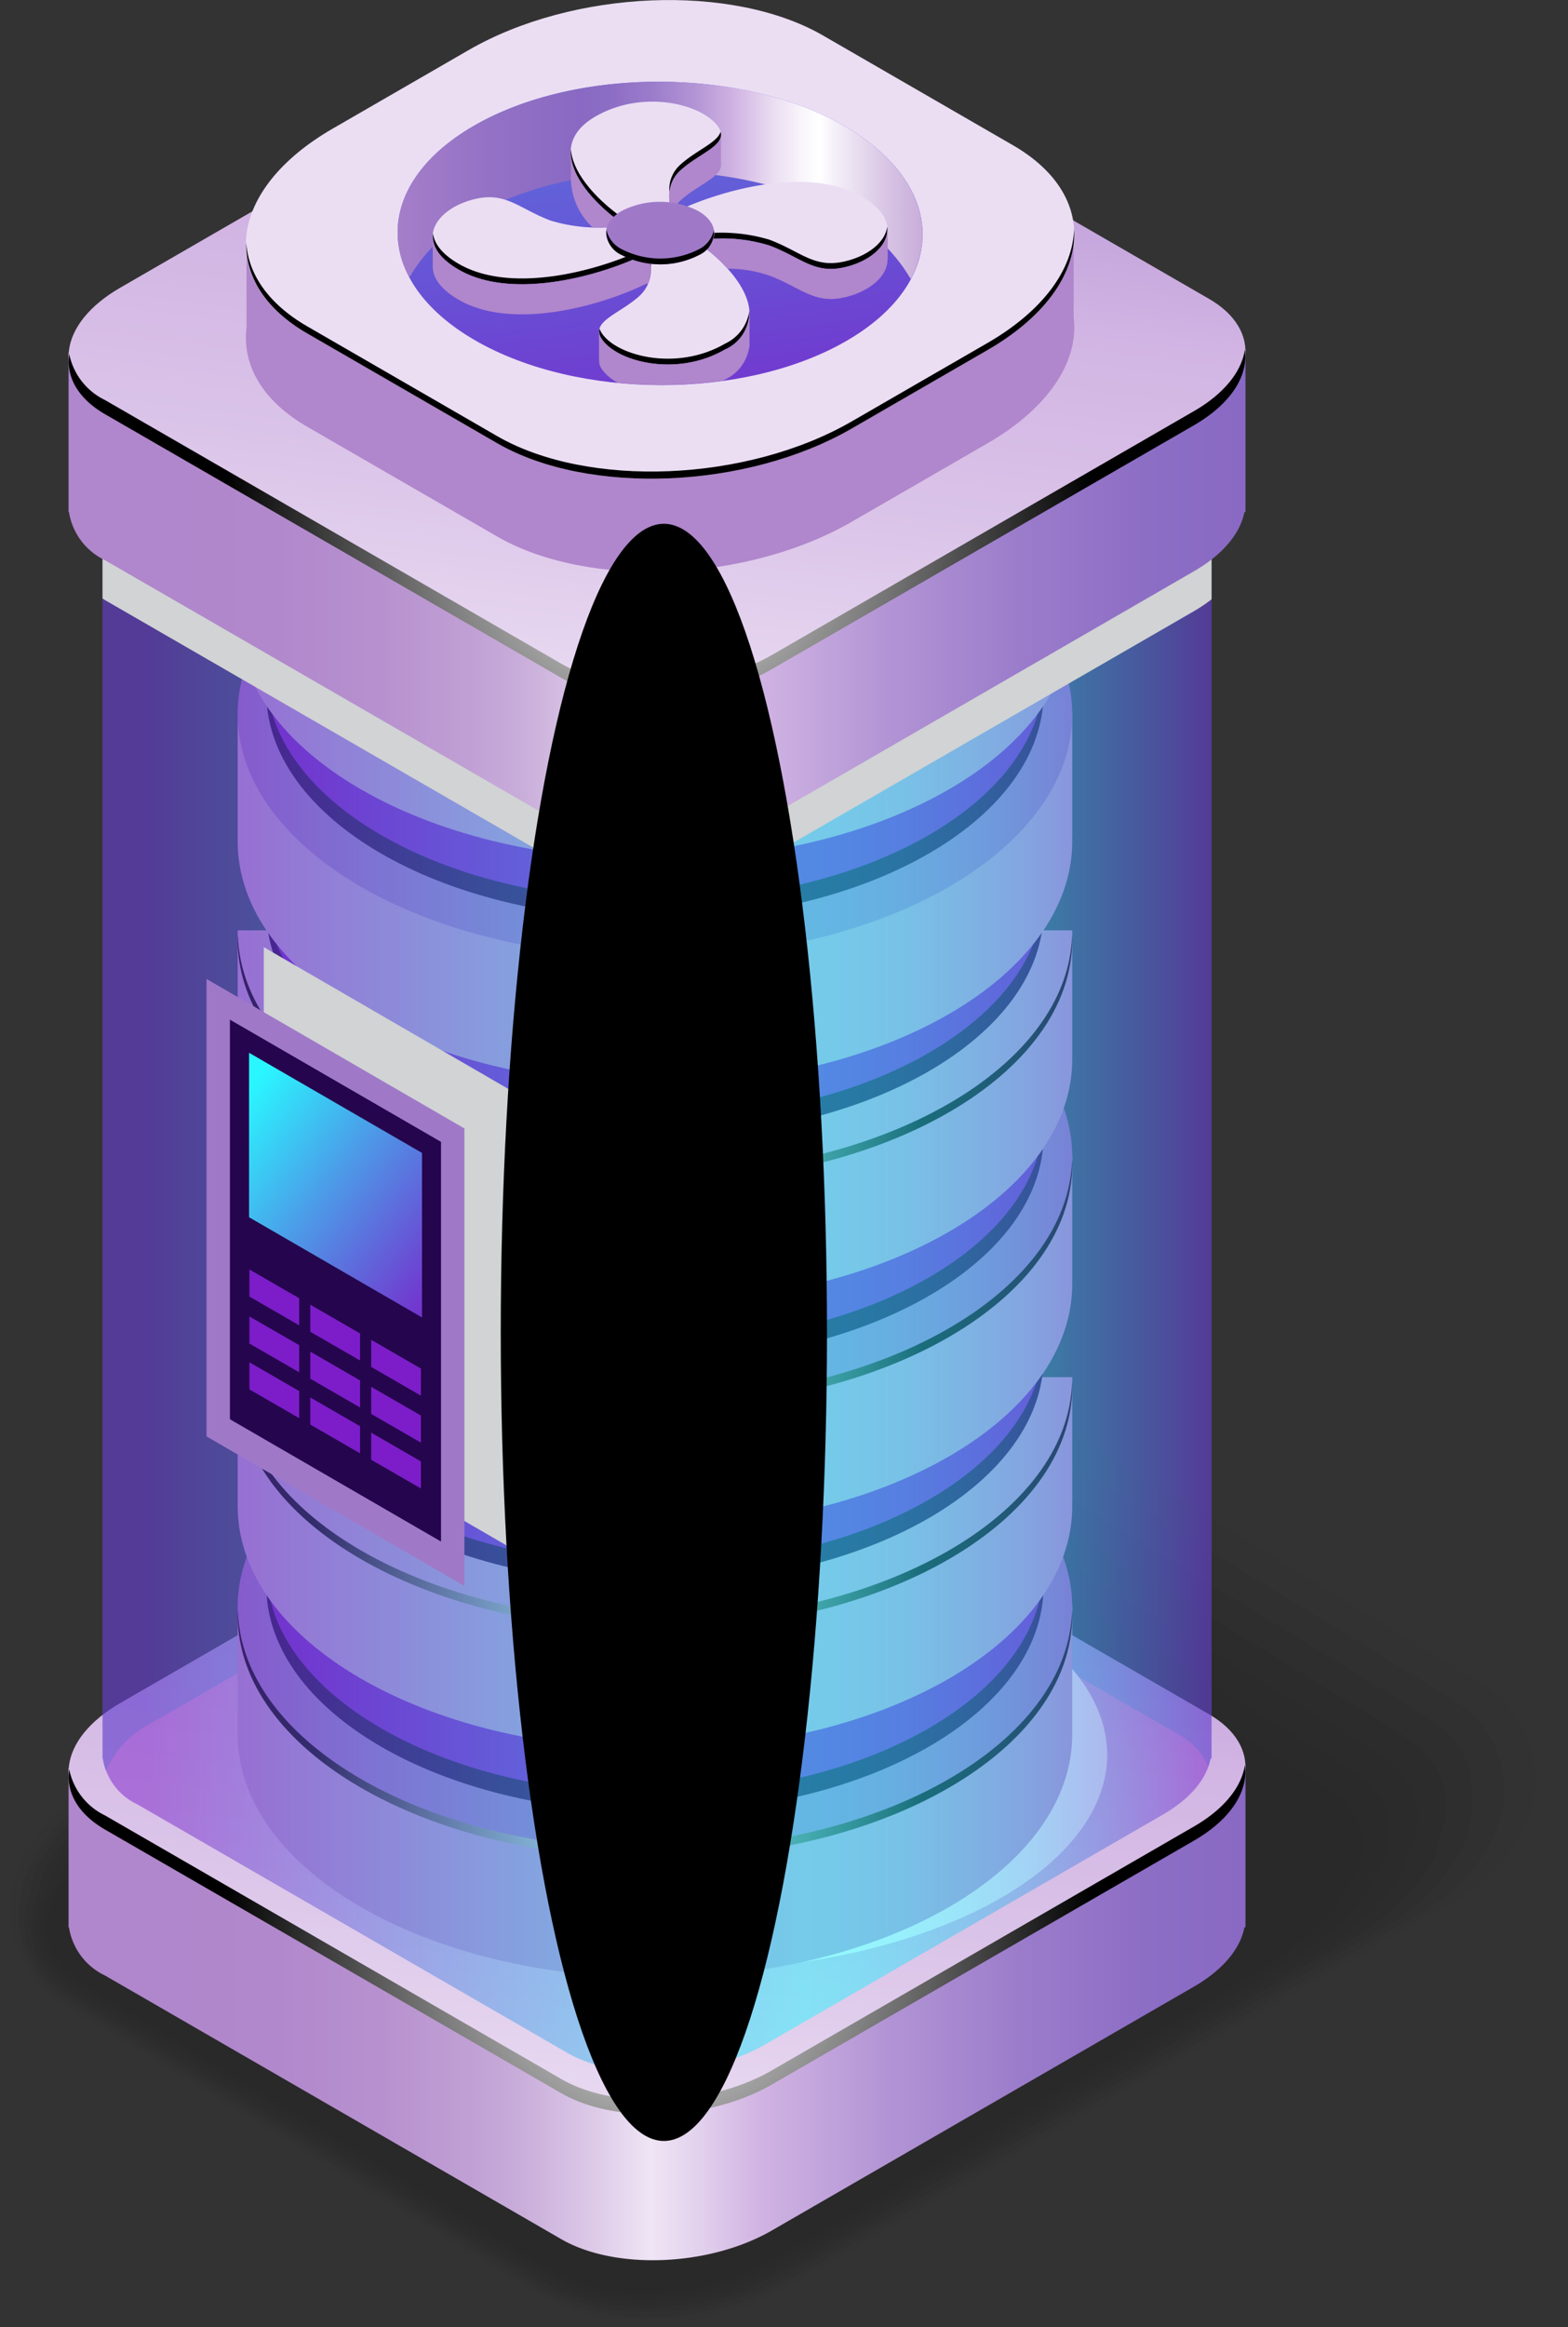 <svg xmlns="http://www.w3.org/2000/svg" xmlns:xlink="http://www.w3.org/1999/xlink" width="133.14" height="197.433" viewBox="0 0 133.14 197.433"><rect x="0" y="0" width="133.14" height="197.433" fill="#333333" stroke="none"/><defs><linearGradient id="c" y1=".5" x2="1" y2=".5" gradientUnits="objectBoundingBox"><stop offset=".04" stop-color="#b086cc"/><stop offset=".176" stop-color="#b188cc"/><stop offset=".265" stop-color="#b791cf"/><stop offset=".341" stop-color="#c0a0d4"/><stop offset=".343" stop-color="#c1a1d5"/><stop offset=".379" stop-color="#c7abd9"/><stop offset=".439" stop-color="#dac6e6"/><stop offset=".495" stop-color="#efe5f5"/><stop offset=".536" stop-color="#e2d1ed"/><stop offset=".586" stop-color="#d1b4e3"/><stop offset=".697" stop-color="#b294d5"/><stop offset=".809" stop-color="#9b7ccb"/><stop offset=".913" stop-color="#8d6ec5"/><stop offset="1" stop-color="#8969c3"/></linearGradient><linearGradient id="a" x1=".725" y1="-.504" x2=".381" y2="1.034" gradientUnits="objectBoundingBox"><stop offset="0" stop-color="#9f79c8"/><stop offset=".137" stop-color="#a47fca"/><stop offset=".329" stop-color="#b491d3"/><stop offset=".553" stop-color="#cdafe1"/><stop offset=".581" stop-color="#d1b4e3"/><stop offset=".764" stop-color="#dac3e8"/><stop offset="1" stop-color="#ebdef3"/></linearGradient><linearGradient id="g" y1=".5" x2="1" y2=".5" gradientUnits="objectBoundingBox"><stop offset=".035" stop-color="#1bb0d4"/><stop offset=".203" stop-color="#1ebfdd"/><stop offset=".527" stop-color="#26e7f6"/><stop offset=".631" stop-color="#2af6ff"/><stop offset=".874" stop-color="#1bb0d4"/></linearGradient><linearGradient id="d" x1="1.007" y1=".5" x2="1.992" y2=".5" gradientUnits="objectBoundingBox"><stop offset=".01" stop-color="#c1a1d5"/><stop offset=".049" stop-color="#c7abd9"/><stop offset=".115" stop-color="#d9c6e5"/><stop offset=".2" stop-color="#f6f2f9"/><stop offset=".222" stop-color="#fff"/><stop offset=".251" stop-color="#f9f5fb"/><stop offset=".3" stop-color="#e9dbf1"/><stop offset=".359" stop-color="#d1b4e3"/><stop offset=".426" stop-color="#b294d5"/><stop offset=".495" stop-color="#9b7ccb"/><stop offset=".558" stop-color="#8d6ec5"/><stop offset=".611" stop-color="#8969c3"/><stop offset=".755" stop-color="#9371c5"/><stop offset="1" stop-color="#b086cc"/></linearGradient><linearGradient id="i" x1="103.347" y1="-.581" x2="104.139" y2=".877" xlink:href="#a"/><linearGradient id="k" x1="1.082" y1=".5" x2="2.066" y2=".5" gradientUnits="objectBoundingBox"><stop offset="0" stop-color="#25054d"/><stop offset=".217" stop-color="#45108a"/><stop offset=".419" stop-color="#25054d"/><stop offset=".555" stop-color="#270551"/><stop offset=".698" stop-color="#2d085d"/><stop offset=".844" stop-color="#380b72"/><stop offset=".965" stop-color="#45108a"/></linearGradient><linearGradient id="l" x1="1.082" y1=".5" x2="2.066" y2=".5" gradientUnits="objectBoundingBox"><stop offset="0" stop-color="#7c1dc9"/><stop offset=".049" stop-color="#6e41d1"/><stop offset=".156" stop-color="#4c9be8"/><stop offset=".258" stop-color="#2af6ff"/><stop offset=".335" stop-color="#37d2f6"/><stop offset=".486" stop-color="#4f92e6"/><stop offset=".625" stop-color="#625fd9"/><stop offset=".745" stop-color="#703bd0"/><stop offset=".842" stop-color="#7825cb"/><stop offset=".904" stop-color="#7c1dc9"/></linearGradient><linearGradient id="p" y1=".5" x2="1" y2=".5" gradientUnits="objectBoundingBox"><stop offset=".035" stop-color="#7c1dc9"/><stop offset=".05" stop-color="#7922ca"/><stop offset=".34" stop-color="#4f93e6"/><stop offset=".539" stop-color="#34daf8"/><stop offset=".631" stop-color="#2af6ff"/><stop offset=".672" stop-color="#2bf0fd"/><stop offset=".722" stop-color="#31e1f9"/><stop offset=".777" stop-color="#3bc8f3"/><stop offset=".836" stop-color="#48a6eb"/><stop offset=".897" stop-color="#5979df"/><stop offset=".96" stop-color="#6d43d2"/><stop offset="1" stop-color="#7c1dc9"/></linearGradient><linearGradient id="r" x1="3.103" y1=".5" x2="4.103" y2=".5" xlink:href="#c"/><linearGradient id="s" x1="4.192" y1="-1.444" x2="3.52" y2=".775" xlink:href="#a"/><linearGradient id="f" x1=".759" y1="1.613" x2="-.078" y2="-1.984" gradientUnits="objectBoundingBox"><stop offset=".03" stop-color="#7c1dc9"/><stop offset=".214" stop-color="#6e41d1"/><stop offset=".618" stop-color="#4c9be8"/><stop offset="1" stop-color="#2af6ff"/></linearGradient><linearGradient id="u" x1="1.031" y1=".5" x2="-.072" y2=".5" xlink:href="#d"/><linearGradient id="v" x1="6.68" y1="-1.241" x2="6.078" y2=".747" xlink:href="#a"/><linearGradient id="e" x1="97248.758" y1="-1.27" x2="97242.133" y2=".715" gradientUnits="objectBoundingBox"><stop offset="0" stop-color="#2e085f"/><stop offset=".561" stop-color="#45108a"/><stop offset="1" stop-color="#5213a3"/></linearGradient><linearGradient id="B" x1="46.212" y1=".5" x2="48.138" y2=".5" xlink:href="#c"/><linearGradient id="C" x1="18732.268" y1="-1.22" x2="18721.514" y2=".721" xlink:href="#e"/><linearGradient id="D" x1="48.165" y1=".5" x2="50.323" y2=".5" xlink:href="#c"/><linearGradient id="E" x1="13.824" y1=".5" x2="14.331" y2=".5" xlink:href="#c"/><linearGradient id="F" x1="11.704" y1=".5" x2="12.615" y2=".5" xlink:href="#c"/><linearGradient id="G" x1="17.05" y1=".5" x2="18.171" y2=".5" xlink:href="#c"/><linearGradient id="H" x1="304.234" y1="247.886" x2="303.44" y2="250.509" xlink:href="#a"/><linearGradient id="K" x1="285.776" y1="1.406" x2="288.913" y2="-.837" xlink:href="#a"/><linearGradient id="L" x1="1.098" y1="1.188" x2=".108" y2=".049" xlink:href="#f"/><radialGradient id="b" cx=".5" cy=".5" r="1.244" gradientTransform="matrix(.297 0 0 1 .352 0)" gradientUnits="objectBoundingBox"><stop offset="0" stop-color="#fff"/><stop offset="1"/></radialGradient><radialGradient id="h" cx=".5" cy=".5" r="1.137" gradientTransform="matrix(.51 0 0 .51 7.795 -51.666)" gradientUnits="objectBoundingBox"><stop offset=".192" stop-color="#5f5c5d"/><stop offset="1" stop-color="#fff"/></radialGradient><radialGradient id="j" cx=".34" cy=".833" r="1.244" gradientTransform="matrix(.296 0 0 1 .352 0)" xlink:href="#b"/><radialGradient id="m" cx=".34" cy=".833" r="1.244" gradientTransform="matrix(.296 0 0 1 .352 0)" xlink:href="#b"/><radialGradient id="n" cx=".34" cy=".833" r="1.244" gradientTransform="matrix(.296 0 0 1 .352 0)" xlink:href="#b"/><radialGradient id="o" cx=".34" cy=".833" r="1.244" gradientTransform="matrix(.296 0 0 1 .352 0)" xlink:href="#b"/><radialGradient id="q" cx=".5" cy=".5" r="1.244" xlink:href="#b"/><radialGradient id="t" cx=".5" cy=".5" r="1.226" gradientTransform="matrix(.301 0 0 1 2.519 0)" xlink:href="#b"/><radialGradient id="w" cx=".5" cy=".5" r=".445" gradientTransform="matrix(1.306 0 0 1 -14.606 0)" xlink:href="#b"/><radialGradient id="x" cx=".5" cy=".5" r="1.561" gradientTransform="matrix(.233 0 0 1 9.432 0)" xlink:href="#b"/><radialGradient id="y" cx=".5" cy=".5" r=".464" gradientTransform="matrix(1.178 0 0 1 -8.931 0)" xlink:href="#b"/><radialGradient id="z" cx=".5" cy=".5" r="1.655" gradientTransform="matrix(.219 0 0 1 10.83 0)" xlink:href="#b"/><radialGradient id="A" cx=".5" cy=".5" r="1.055" gradientTransform="matrix(.356 0 0 1 11.35 0)" xlink:href="#b"/><radialGradient id="I" cx=".5" cy=".5" r="1.164" gradientTransform="matrix(.319 0 0 1 16.583 0)" xlink:href="#b"/><radialGradient id="J" cx=".5" cy=".5" r=".101" gradientTransform="translate(1461.551 -55.782) scale(4.953)" gradientUnits="objectBoundingBox"><stop offset="0" stop-color="#972a74"/><stop offset=".041" stop-color="#8a266a"/><stop offset=".194" stop-color="#601a49"/><stop offset=".35" stop-color="#3d112f"/><stop offset=".507" stop-color="#22091a"/><stop offset=".667" stop-color="#0f040b"/><stop offset=".829" stop-color="#030102"/><stop offset="1"/></radialGradient></defs><g transform="translate(-52.883 -26.704)"><g opacity=".2"><path d="M117.196 145.656a23.707 23.707 0 0 1 11.892-2.951 22.443 22.443 0 0 1 5.274.684 19.168 19.168 0 0 1 4.452 1.819l38.17 23.291c.044.025 1.34.82 1.373.849a9.537 9.537 0 0 1 4.914 8.937c-.2 3.625-2.852 7.379-6.778 9.646l-52.675 30.512c-.08.045-4.184 2.4-4.275 2.434a23.73 23.73 0 0 1-11.532 2.85 19.139 19.139 0 0 1-9.478-2.3l-39.295-23.98c-.018-.009-.52-.316-.535-.327a9.486 9.486 0 0 1-4.977-8.988c.21-3.624 2.811-7.354 6.739-9.621Z" opacity=".091"/><path d="M115.579 147.161a23.2 23.2 0 0 1 11.829-2.874 22.044 22.044 0 0 1 5.224.763 21.692 21.692 0 0 1 4.391 1.87l37.944 23.156c.087.049 1.295.8 1.36.853a8.739 8.739 0 0 1 4.183 8.881c-.358 3.247-3.225 7.043-6.76 9.084l-50.638 29.435c-.158.091-3.947 2.255-4.13 2.316a23.232 23.232 0 0 1-11.115 2.662 18.539 18.539 0 0 1-9.116-2.226l-39.337-24.006c-.034-.019-.5-.307-.535-.328a8.653 8.653 0 0 1-4.312-8.98c.381-3.246 3.146-7 6.68-9.037Z" opacity=".182"/><path d="M113.963 148.664a22.7 22.7 0 0 1 11.769-2.792 21.758 21.758 0 0 1 5.172.843 25.261 25.261 0 0 1 4.332 1.924l37.723 23.017c.13.075 1.25.771 1.347.858 3.344 2.169 4.032 5.37 3.452 8.824-.482 2.865-3.6 6.708-6.74 8.522l-48.6 28.356c-.237.137-3.711 2.108-3.984 2.2a22.762 22.762 0 0 1-10.7 2.476 17.967 17.967 0 0 1-8.754-2.154l-39.39-24.035c-.052-.03-.49-.3-.537-.331-3.568-2.165-4.879-5.611-3.644-8.975 0-2.9 3.482-6.636 6.623-8.45Z" opacity=".273"/><path d="M112.346 150.168a22.215 22.215 0 0 1 11.71-2.71 21.368 21.368 0 0 1 5.121.922 29.876 29.876 0 0 1 4.27 1.977l37.5 22.881c.174.1 1.207.747 1.335.862 3.262 2.2 4.248 5.568 2.719 8.769 0 2.54-3.97 6.372-6.719 7.96l-46.562 27.279c-.316.183-3.475 1.96-3.841 2.083a22.309 22.309 0 0 1-10.282 2.285 17.36 17.36 0 0 1-8.391-2.08l-39.44-24.065c-.07-.04-.476-.289-.538-.332-3.561-2.2-4.623-5.7-2.976-8.968 0-2.542 3.816-6.277 6.565-7.864Z" opacity=".364"/><path d="M110.73 151.672a21.72 21.72 0 0 1 11.65-2.629 21.014 21.014 0 0 1 5.069 1 35.983 35.983 0 0 1 4.209 2.03l37.275 22.745c.216.124 1.161.722 1.321.866 3.182 2.233 3.9 5.623 1.99 8.712 0 2.179-4.343 6.038-6.7 7.4l-44.525 26.2c-.4.228-3.24 1.812-3.7 1.965a21.878 21.878 0 0 1-9.865 2.1 16.794 16.794 0 0 1-8.03-2.008l-39.483-24.094c-.087-.051-.46-.28-.538-.333-3.554-2.228-4.368-5.786-2.308-8.963 0-2.178 4.15-5.918 6.507-7.278Z" opacity=".455"/><path d="M109.109 153.176a21.243 21.243 0 0 1 11.59-2.547 20.681 20.681 0 0 1 5.017 1.078 45.046 45.046 0 0 1 4.148 2.083l37.052 22.608a14.5 14.5 0 0 1 1.308.871c3.1 2.264 3.55 5.677 1.259 8.656 0 1.815-4.718 5.7-6.68 6.836l-42.487 25.125c-.476.273-3 1.663-3.55 1.847a21.46 21.46 0 0 1-9.449 1.913 16.236 16.236 0 0 1-7.668-1.935l-39.532-24.124c-.1-.06-.446-.271-.539-.334-3.548-2.259-4.113-5.874-1.641-8.957 0-1.816 4.483-5.559 6.447-6.692Z" opacity=".545"/><path d="M107.497 154.68a20.8 20.8 0 0 1 11.529-2.465 20.285 20.285 0 0 1 4.967 1.157c.586.2 3.6 1.854 4.088 2.136l36.828 22.472a12.189 12.189 0 0 1 1.295.875c3.019 2.3 3.2 5.732.528 8.6 0 1.452-5.091 5.366-6.662 6.272l-40.448 24.048a36.8 36.8 0 0 1-3.406 1.73 21.062 21.062 0 0 1-9.032 1.725 15.644 15.644 0 0 1-7.307-1.863l-39.584-24.152c-.122-.07-.432-.262-.539-.336-3.542-2.29-3.859-5.961-.975-8.951 0-1.452 4.818-5.2 6.389-6.106Z" opacity=".636"/><path d="M105.88 156.184a20.325 20.325 0 0 1 11.471-2.384 19.836 19.836 0 0 1 4.915 1.237c.437.153 3.662 1.977 4.027 2.188l36.6 22.334a10.5 10.5 0 0 1 1.283.88c2.937 2.329 2.852 5.786-.2 8.543 0 1.09-5.465 5.03-6.643 5.711l-38.411 22.971a29.669 29.669 0 0 1-3.261 1.614 20.721 20.721 0 0 1-8.616 1.537 15.1 15.1 0 0 1-6.944-1.79l-39.633-24.183c-.139-.08-.416-.253-.539-.337-3.536-2.323-3.6-6.049-.307-8.945 0-1.09 5.152-4.84 6.331-5.52Z" opacity=".727"/><path d="M104.263 157.684a19.9 19.9 0 0 1 11.407-2.3 19.48 19.48 0 0 1 4.863 1.316c.29.106 3.723 2.1 3.966 2.24l36.381 22.2a9.237 9.237 0 0 1 1.27.884c2.855 2.362 2.5 5.841-.935 8.487 0 .726-5.838 4.695-6.623 5.148l-36.373 21.894a23.9 23.9 0 0 1-3.117 1.5 20.369 20.369 0 0 1-8.2 1.349 14.516 14.516 0 0 1-6.583-1.716l-39.675-24.215c-.157-.091-.4-.242-.541-.34-3.529-2.353-3.348-6.136.359-8.938 0-.726 5.488-4.481 6.273-4.935Z" opacity=".818"/><path d="M102.646 159.191a19.446 19.446 0 0 1 11.352-2.219 19.132 19.132 0 0 1 4.811 1.393c.145.056 3.784 2.223 3.905 2.293l36.158 22.063a8.228 8.228 0 0 1 1.257.888c2.775 2.394 2.153 5.895-1.666 8.432 0 .363-6.211 4.359-6.6 4.586l-34.338 20.814a19.2 19.2 0 0 1-2.972 1.379 20.12 20.12 0 0 1-7.782 1.163 14 14 0 0 1-6.225-1.642l-39.73-24.244c-.172-.1-.385-.232-.541-.34-3.523-2.384-3.093-6.223 1.027-8.932 0-.364 5.822-4.122 6.215-4.349Z" opacity=".909"/><path d="m100.774 217.999-39.778-24.273c-4.114-2.375-3.6-6.525 1.152-9.268l38.883-23.759c4.75-2.744 11.938-3.042 16.053-.666l39.777 24.266c4.115 2.376 3.6 6.525-1.152 9.268l-38.881 23.763c-4.753 2.746-11.94 3.044-16.054.669Z"/></g><path d="M157.309 148.343h-1a7.2 7.2 0 0 0-2.1-1.763l-38.741-22.368c-4.585-2.647-12.594-2.315-17.887.741l-35.826 20.686a10.618 10.618 0 0 0-3.2 2.7h-1.18v13.524h.032a5.472 5.472 0 0 0 3.063 4.092l38.743 22.368c4.585 2.647 12.594 2.315 17.887-.741l35.829-20.682c2.513-1.45 3.949-3.255 4.288-5.033h.092Z" transform="translate(1.33 28.35)" fill="url(#c)"/><path d="M99.213 176.177 60.47 153.809c-4.585-2.647-4.009-7.27 1.285-10.327L97.583 122.8c5.294-3.056 13.3-3.388 17.887-.741l38.743 22.368c4.585 2.647 4.009 7.27-1.284 10.327L117.1 175.436c-5.294 3.056-13.3 3.388-17.887.741Z" transform="translate(1.33 27.712)" fill="url(#a)"/><path d="M152.927 147.447 117.1 168.131c-5.294 3.058-13.3 3.388-17.887.741l-38.744-22.366a5.558 5.558 0 0 1-3.041-3.914c-.283 1.9.706 3.765 3.041 5.113l38.743 22.367c4.585 2.648 12.594 2.316 17.887-.741l35.829-20.684c3.169-1.83 4.633-4.22 4.325-6.413-.274 1.835-1.728 3.712-4.326 5.213Z" transform="translate(1.332 34.217)" fill="url(#b)" style="mix-blend-mode:color-dodge;isolation:isolate"/><path d="M153.737 67.984a5.155 5.155 0 0 0-2.887-3.856L114.343 43.05c-4.32-2.494-11.866-2.181-16.855.7L63.726 63.24c-2.368 1.369-3.721 3.068-4.041 4.744H59.6v103.577h.03a3.956 3.956 0 0 0 .25 1.051 8.229 8.229 0 0 1 3.847-4.052l33.761-19.493c4.989-2.88 12.535-3.192 16.855-.7l36.508 21.078a5.759 5.759 0 0 1 2.636 2.8 4.549 4.549 0 0 0 .194-.691h.086V67.984Z" transform="translate(1.989 4.343)" opacity=".3" fill="url(#g)"/><g transform="translate(73.063 47.607)"><ellipse cx="35.924" cy="18.318" rx="35.924" ry="18.318" transform="translate(1.983 109.658)" fill="url(#h)" style="mix-blend-mode:multiply;isolation:isolate"/><g transform="translate(0 94.834)"><path d="M139.315 131.8H68.452v10.932c0 11.395 15.863 20.632 35.431 20.632s35.432-9.238 35.432-20.632c0-.1-.01-.189-.012-.284h.012Z" transform="translate(-68.451 -111.314)" fill="url(#d)"/><ellipse cx="35.432" cy="20.633" rx="35.432" ry="20.633" fill="url(#i)"/><path d="M103.883 152.4c-19.356 0-35.076-9.04-35.415-20.264 0 .124-.016.246-.016.369 0 11.4 15.863 20.634 35.431 20.634s35.432-9.238 35.432-20.634c0-.123-.012-.245-.016-.369-.339 11.224-16.059 20.264-35.416 20.264Z" transform="translate(-68.451 -111.216)" fill="url(#j)" style="mix-blend-mode:color-dodge;isolation:isolate"/></g><path d="M136.321 123.353H70.332v9.016h.01c0 .088-.01.176-.01.264 0 10.612 14.771 19.214 32.994 19.214s33-8.6 33-19.214c0-.088-.009-.176-.012-.264h.012Z" transform="translate(-67.895 -18.982)" fill="url(#k)"/><path d="M136.321 122.147H70.332v9.016h.01c0 .089-.01.176-.01.266 0 10.612 14.771 19.213 32.994 19.213s33-8.6 33-19.213c0-.089-.009-.176-.012-.266h.012Z" transform="translate(-67.895 -19.34)" fill="url(#l)"/><g transform="translate(0 75.444)"><path d="M139.315 116.844H68.452v10.932c0 11.395 15.863 20.632 35.431 20.632s35.432-9.238 35.432-20.632c0-.1-.01-.189-.012-.284h.012Z" transform="translate(-68.451 -96.354)" fill="url(#d)"/><ellipse cx="35.432" cy="20.633" rx="35.432" ry="20.633" fill="url(#i)"/><path d="M103.883 137.439c-19.356 0-35.076-9.04-35.415-20.264 0 .124-.016.246-.016.369 0 11.4 15.863 20.634 35.431 20.634s35.432-9.238 35.432-20.634c0-.123-.012-.245-.016-.369-.339 11.225-16.059 20.264-35.416 20.264Z" transform="translate(-68.451 -96.256)" fill="url(#m)" style="mix-blend-mode:color-dodge;isolation:isolate"/></g><path d="M136.321 108.393H70.332v9.016h.01c0 .088-.01.176-.01.264 0 10.612 14.771 19.214 32.994 19.214s33-8.6 33-19.214c0-.088-.009-.176-.012-.264h.012Z" transform="translate(-67.895 -23.413)" fill="url(#k)"/><path d="M136.321 107.187H70.332v9.013h.01c0 .089-.01.176-.01.266 0 10.612 14.771 19.213 32.994 19.213s33-8.6 33-19.213c0-.089-.009-.176-.012-.266h.012Z" transform="translate(-67.895 -23.77)" fill="url(#l)"/><g transform="translate(0 56.592)"><path d="M139.315 102.3H68.452v10.932c0 11.395 15.863 20.632 35.431 20.632s35.432-9.238 35.432-20.632c0-.1-.01-.191-.012-.285h.012Z" transform="translate(-68.451 -81.809)" fill="url(#d)"/><ellipse cx="35.432" cy="20.633" rx="35.432" ry="20.633" fill="url(#i)"/><path d="M103.883 122.9c-19.356 0-35.076-9.04-35.415-20.264 0 .123-.016.245-.016.369 0 11.395 15.863 20.632 35.431 20.632S139.315 114.4 139.315 103c0-.124-.012-.246-.016-.369-.339 11.225-16.059 20.269-35.416 20.269Z" transform="translate(-68.451 -81.711)" fill="url(#n)" style="mix-blend-mode:color-dodge;isolation:isolate"/></g><path d="M136.321 93.848H70.332v9.016h.01c0 .089-.01.176-.01.266 0 10.612 14.771 19.213 32.994 19.213s33-8.6 33-19.213c0-.089-.009-.176-.012-.266h.012Z" transform="translate(-67.895 -27.721)" fill="url(#k)"/><path d="M136.321 92.643H70.332v9.016h.01c0 .088-.01.176-.01.264 0 10.612 14.771 19.214 32.994 19.214s33-8.6 33-19.214c0-.088-.009-.176-.012-.264h.012Z" transform="translate(-67.895 -28.078)" fill="url(#l)"/><g transform="translate(0 37.531)"><path d="M139.315 87.6H68.452v10.926c0 11.4 15.863 20.634 35.431 20.634s35.432-9.238 35.432-20.634c0-.095-.01-.189-.012-.284h.012Z" transform="translate(-68.451 -67.104)" fill="url(#d)"/><ellipse cx="35.432" cy="20.633" rx="35.432" ry="20.633" fill="url(#i)"/><path d="M103.883 108.19c-19.356 0-35.076-9.04-35.415-20.264 0 .123-.016.245-.016.369 0 11.395 15.863 20.632 35.431 20.632s35.432-9.237 35.432-20.627c0-.124-.012-.246-.016-.369-.339 11.22-16.059 20.259-35.416 20.259Z" transform="translate(-68.451 -67.006)" fill="url(#o)" style="mix-blend-mode:color-dodge;isolation:isolate"/></g><path d="M136.321 79.143H70.332v9.016h.01c0 .089-.01.176-.01.266 0 10.612 14.771 19.213 32.994 19.213s33-8.6 33-19.213c0-.089-.009-.176-.012-.266h.012Z" transform="translate(-67.895 -32.076)" fill="url(#k)"/><path d="M136.321 77.938H70.332v9.016h.01c0 .088-.01.176-.01.264 0 10.612 14.771 19.214 32.994 19.214s33-8.6 33-19.214c0-.088-.009-.176-.012-.264h.012Z" transform="translate(-67.895 -32.433)" fill="url(#l)"/><g transform="translate(0 19.061)"><path d="M139.315 73.345H68.452v10.931c0 11.4 15.863 20.634 35.431 20.634s35.432-9.238 35.432-20.634c0-.095-.01-.189-.012-.284h.012Z" transform="translate(-68.451 -52.854)" fill="url(#d)"/><ellipse cx="35.432" cy="20.633" rx="35.432" ry="20.633" fill="url(#i)"/><path d="M103.883 93.939c-19.356 0-35.076-9.038-35.415-20.263 0 .123-.016.245-.016.369 0 11.395 15.863 20.632 35.431 20.632s35.432-9.238 35.432-20.632c0-.124-.012-.246-.016-.369-.339 11.224-16.059 20.263-35.416 20.263Z" transform="translate(-68.451 -52.756)" fill="url(#o)" style="mix-blend-mode:color-dodge;isolation:isolate"/></g><path d="M136.321 64.893H70.332v9.016h.01c0 .088-.01.176-.01.266 0 10.61 14.771 19.213 32.994 19.213s33-8.6 33-19.213c0-.089-.009-.178-.012-.266h.012Z" transform="translate(-67.895 -36.297)" fill="url(#k)"/><path d="M136.321 63.687H70.332V72.7h.01c0 .088-.01.176-.01.264 0 10.612 14.771 19.214 32.994 19.214s33-8.6 33-19.214c0-.088-.009-.176-.012-.264h.012Z" transform="translate(-67.895 -36.654)" fill="url(#l)"/><path d="M139.315 58.64H68.452v10.931c0 11.4 15.863 20.634 35.431 20.634s35.432-9.238 35.432-20.634c0-.1-.01-.189-.012-.284h.012Z" transform="translate(-68.451 -38.149)" fill="url(#d)"/><ellipse cx="35.432" cy="20.633" rx="35.432" ry="20.633" fill="url(#i)"/><path d="M103.883 79.234c-19.356 0-35.076-9.04-35.415-20.263 0 .123-.016.245-.016.368 0 11.4 15.863 20.634 35.431 20.634s35.432-9.238 35.432-20.634c0-.123-.012-.245-.016-.368-.339 11.224-16.059 20.263-35.416 20.263Z" transform="translate(-68.451 -38.051)" fill="url(#n)" style="mix-blend-mode:color-dodge;isolation:isolate"/></g><path d="M150.851 64.128 114.343 43.05c-4.32-2.494-11.866-2.181-16.855.7L63.726 63.24c-2.368 1.369-3.721 3.068-4.041 4.744H59.6v103.577h.03a5.159 5.159 0 0 0 2.887 3.857L99.023 196.5c4.32 2.494 11.866 2.181 16.855-.7l33.761-19.492c2.368-1.367 3.721-3.068 4.041-4.744h.086V67.984h-.03a5.155 5.155 0 0 0-2.885-3.856Z" transform="translate(1.989 4.343)" opacity=".5" fill="url(#p)"/><path d="M92.058 101.38v38.82l-21.894-12.69V88.7Z" transform="translate(5.118 18.361)" fill="#d1d3d4" style="mix-blend-mode:multiply;isolation:isolate"/><path d="M150.851 64.128 114.343 43.05c-4.32-2.494-11.866-2.181-16.855.7L63.726 63.24c-2.368 1.369-3.721 3.068-4.041 4.744H59.6v5.154c.073.045.137.093.213.136l38.741 22.368c4.585 2.647 12.594 2.315 17.887-.741l35.829-20.686a13.036 13.036 0 0 0 1.5-1.01v-5.221h-.03a5.155 5.155 0 0 0-2.889-3.856Z" transform="translate(1.989 4.342)" fill="#d1d3d4" style="mix-blend-mode:multiply;isolation:isolate"/><path d="M157.309 55.7h-1a7.2 7.2 0 0 0-2.1-1.763l-38.738-22.365c-4.585-2.647-12.594-2.315-17.887.741L61.755 53a10.636 10.636 0 0 0-3.2 2.7h-1.18v13.527h.032a5.476 5.476 0 0 0 3.063 4.093l38.743 22.368c4.587 2.646 12.593 2.312 17.887-.742l35.829-20.686c2.513-1.45 3.949-3.255 4.288-5.033h.092Z" transform="translate(1.33 .912)" fill="url(#c)"/><path d="M99.213 83.537 60.47 61.17c-4.585-2.648-4.009-7.272 1.285-10.328l35.828-20.685c5.294-3.056 13.3-3.388 17.887-.741l38.743 22.368c4.585 2.647 4.009 7.27-1.284 10.328L117.1 82.8c-5.294 3.052-13.3 3.385-17.887.737Z" transform="translate(1.33 .274)" fill="url(#a)"/><path d="M152.927 54.807 117.1 75.491c-5.294 3.058-13.3 3.389-17.887.743L60.469 53.865a5.558 5.558 0 0 1-3.041-3.914c-.283 1.905.706 3.765 3.041 5.113l38.742 22.369c4.585 2.647 12.594 2.315 17.887-.741l35.829-20.686c3.169-1.83 4.633-4.22 4.325-6.413-.273 1.836-1.727 3.713-4.325 5.214Z" transform="translate(1.332 6.779)" fill="url(#q)" style="mix-blend-mode:color-dodge;isolation:isolate"/><path d="M139.277 48.858v-6.089H69.045v6.877h.013c-.426 3.17 1.255 6.261 5.143 8.505l16.123 9.309c7.717 4.456 21.2 3.9 30.11-1.247l11.524-6.655c5.289-3.058 7.78-7.035 7.319-10.7Z" transform="translate(4.771 4.758)" fill="url(#r)"/><path d="M90.326 64.307 74.2 55c-7.717-4.456-6.75-12.238 2.161-17.384l11.526-6.653c8.911-5.146 22.391-5.7 30.109-1.248l16.124 9.309c7.717 4.455 6.749 12.238-2.162 17.383l-11.526 6.655c-8.909 5.138-22.389 5.7-30.106 1.245Z" transform="translate(4.771)" fill="url(#s)"/><path d="m131.955 51.363-11.524 6.653c-8.912 5.145-22.393 5.7-30.11 1.248L74.2 49.955c-3.314-1.913-5.016-4.442-5.186-7.11-.066 2.889 1.623 5.656 5.186 7.714l16.123 9.309c7.717 4.455 21.2 3.9 30.11-1.248l11.524-6.655c5.085-2.935 7.572-6.728 7.347-10.273-.08 3.367-2.552 6.901-7.349 9.671Z" transform="translate(4.776 4.439)" fill="url(#t)" style="mix-blend-mode:color-dodge;isolation:isolate"/><path d="M117.029 54.049c-8.677 5.01-22.789 4.984-31.522-.057s-8.775-13.19-.1-18.2 22.791-4.984 31.522.057 8.777 13.191.1 18.2Z" transform="translate(7.714 1.584)" fill="url(#f)"/><path d="M85.407 43.405c8.678-5.01 22.791-4.984 31.522.057A14.1 14.1 0 0 1 122.5 48.8c2.364-4.417.511-9.436-5.574-12.95-8.731-5.041-22.844-5.067-31.522-.056-6.014 3.472-7.83 8.452-5.475 12.861a13.882 13.882 0 0 1 5.478-5.25Z" transform="translate(7.716 1.584)" fill="url(#u)"/><path d="M117.613 41.388c-4.639-2.66-12.311-.419-15.973 1.414a3.056 3.056 0 0 1 .666-3.646c1.668-1.5 4.1-2.143 3.229-3.566-1.208-1.981-6.382-3.36-10.508-.96-4.577 2.662-.645 7.106 2.552 9.231a14.122 14.122 0 0 1-6.32-.408c-2.6-.972-3.737-2.378-6.2-1.886-3.423.684-5.78 3.663-1.6 6.06 4.639 2.66 12.31.419 15.973-1.414a3.056 3.056 0 0 1-.666 3.646c-1.668 1.5-4.1 2.143-3.229 3.564 1.208 1.982 6.381 3.361 10.507.962 4.578-2.662.647-7.107-2.552-9.231a14.127 14.127 0 0 1 6.321.408c2.6.972 3.736 2.378 6.2 1.886 3.425-.685 5.78-3.663 1.6-6.06Z" transform="translate(8.395 1.971)" fill="url(#v)"/><g style="mix-blend-mode:color-dodge;isolation:isolate"><path d="M94.3 42.517c.231-.026.441-.051.6-.074-2.082-1.384-4.46-3.75-4.613-5.968-.192 2.145 1.938 4.513 4.013 6.042Z" transform="translate(11.074 2.894)" fill="url(#w)"/><path d="M99.744 44.878a3.724 3.724 0 0 0-.31-1.716C95.771 45 88.1 47.236 83.461 44.576c-1.453-.832-2.1-1.736-2.207-2.588-.127.992.469 2.087 2.207 3.082 4.639 2.66 12.31.419 15.973-1.414a3.973 3.973 0 0 1 .31 1.222Z" transform="translate(8.398 4.527)" fill="url(#x)"/><path d="M97.716 38.078a2.8 2.8 0 0 0-.976 2.422 2.789 2.789 0 0 1 .976-1.93c1.536-1.378 3.712-2.036 3.369-3.244-.275.922-2.056 1.574-3.369 2.752Z" transform="translate(12.986 2.554)" fill="url(#y)"/><path d="M110.925 44.527c-2.46.493-3.594-.914-6.2-1.886a14.151 14.151 0 0 0-6.321-.41c.2.132.4.273.6.421a13.382 13.382 0 0 1 5.72.482c2.6.972 3.736 2.378 6.2 1.886 2.235-.447 4-1.87 3.806-3.471-.179 1.393-1.804 2.578-3.805 2.978Z" transform="translate(13.483 4.397)" fill="url(#z)"/><path d="M102.818 49.832c-4.126 2.4-9.3 1.02-10.507-.962a1.262 1.262 0 0 1-.14-.321.966.966 0 0 0 .14.815c1.208 1.982 6.381 3.361 10.507.962a3.432 3.432 0 0 0 2.061-3.264 3.6 3.6 0 0 1-2.061 2.77Z" transform="translate(11.625 6.029)" fill="url(#A)"/></g><path d="M90.285 36.476v.014Z" transform="translate(11.076 2.894)" fill="url(#e)"/><path d="M90.284 36.822v2.118a5.822 5.822 0 0 0 1.848 4.07 18.128 18.128 0 0 0 2.767-.175c-2.099-1.393-4.491-3.782-4.615-6.013Z" transform="translate(11.074 2.997)" fill="url(#B)"/><path d="M81.243 42.1h-.012v.123c0-.043.009-.084.012-.123Z" transform="translate(8.396 4.559)" fill="url(#C)"/><path d="M97.717 41.04c1.478-1.326 3.549-1.984 3.4-3.108v-2.318c-.143.986-2.027 1.644-3.4 2.874a3 3 0 0 0-.717 3.52 2.916 2.916 0 0 1 .717-.968Z" transform="translate(12.984 2.639)" fill="url(#D)"/><path d="M114.741 41.609c.133 1.571-1.615 2.96-3.816 3.4-2.46.493-3.594-.914-6.2-1.886a14.127 14.127 0 0 0-6.321-.408 15.021 15.021 0 0 1 2.775 2.377 10.852 10.852 0 0 1 3.546.583c2.6.972 3.736 2.378 6.2 1.886 2.131-.426 3.846-1.739 3.831-3.25l.021-.005V41.59Z" transform="translate(13.483 4.409)" fill="url(#E)"/><path d="M99.489 46.273a3.293 3.293 0 0 0-.053-2.688C95.773 45.418 88.1 47.659 83.463 45c-1.558-.892-2.206-1.865-2.232-2.771v2.59h.005c.043.894.691 1.854 2.227 2.734 4.639 2.66 12.31.419 15.973-1.414.017.036.035.089.053.134Z" transform="translate(8.395 4.598)" fill="url(#F)"/><path d="M102.821 52.848a3.623 3.623 0 0 0 2.053-2.718h.031v-2.967h-.016a3.47 3.47 0 0 1-2.069 3.13c-4.126 2.4-9.3 1.02-10.507-.962a1.105 1.105 0 0 1-.178-.525h-.013v2.408h.019a1.029 1.029 0 0 0 .171.671 3.769 3.769 0 0 0 1.421 1.235 38.411 38.411 0 0 0 8.893-.175c.067-.032.132-.059.195-.097Z" transform="translate(11.622 6.06)" fill="url(#G)"/><path d="M100.438 44.449a7.186 7.186 0 0 1-6.5-.012c-1.8-1.04-1.809-2.721-.019-3.754a7.179 7.179 0 0 1 6.5.012c1.8 1.04 1.809 2.721.019 3.754Z" transform="translate(11.757 3.912)" fill="url(#H)"/><path d="M100.433 43.409a7.19 7.19 0 0 1-6.5-.012 2.427 2.427 0 0 1-1.316-1.641 2.146 2.146 0 0 0 1.316 2.135 7.186 7.186 0 0 0 6.5.012 2.118 2.118 0 0 0 1.3-2.113 2.388 2.388 0 0 1-1.3 1.619Z" transform="translate(11.761 4.458)" fill="url(#I)" style="mix-blend-mode:color-dodge;isolation:isolate"/><ellipse cx="13.85" cy="68.6" rx="13.85" ry="68.6" transform="translate(95.403 71.141)" fill="url(#J)" style="mix-blend-mode:color-dodge;isolation:isolate"/><path d="M88.308 103.463v38.817l-21.894-12.69V90.782Z" transform="translate(4.007 18.978)" fill="url(#K)"/><path d="M72.406 147.111v-33.9l17.925 10.37v33.906Z" fill="#25054d"/><path d="M69.2 109.566V95.612l14.685 8.495v13.96Z" transform="translate(4.831 20.409)" fill="url(#L)"/><g fill="#7c1dc9"><path d="m78.288 139.145-4.226-2.44v-2.3l4.226 2.44ZM83.456 142.129l-4.226-2.439v-2.3l4.226 2.44ZM88.624 145.112l-4.223-2.44v-2.3l4.226 2.44Z"/></g><g fill="#7c1dc9"><path d="m78.288 143.13-4.226-2.44v-2.3l4.226 2.44ZM83.456 146.114l-4.226-2.44v-2.3l4.226 2.44ZM88.624 149.098l-4.226-2.44v-2.3l4.226 2.44Z"/></g><g fill="#7c1dc9"><path d="m78.288 147.02-4.226-2.44v-2.3l4.226 2.44ZM83.456 150.003l-4.226-2.44v-2.3l4.226 2.44ZM88.624 152.987l-4.226-2.44v-2.3l4.226 2.44Z"/></g></g></svg>